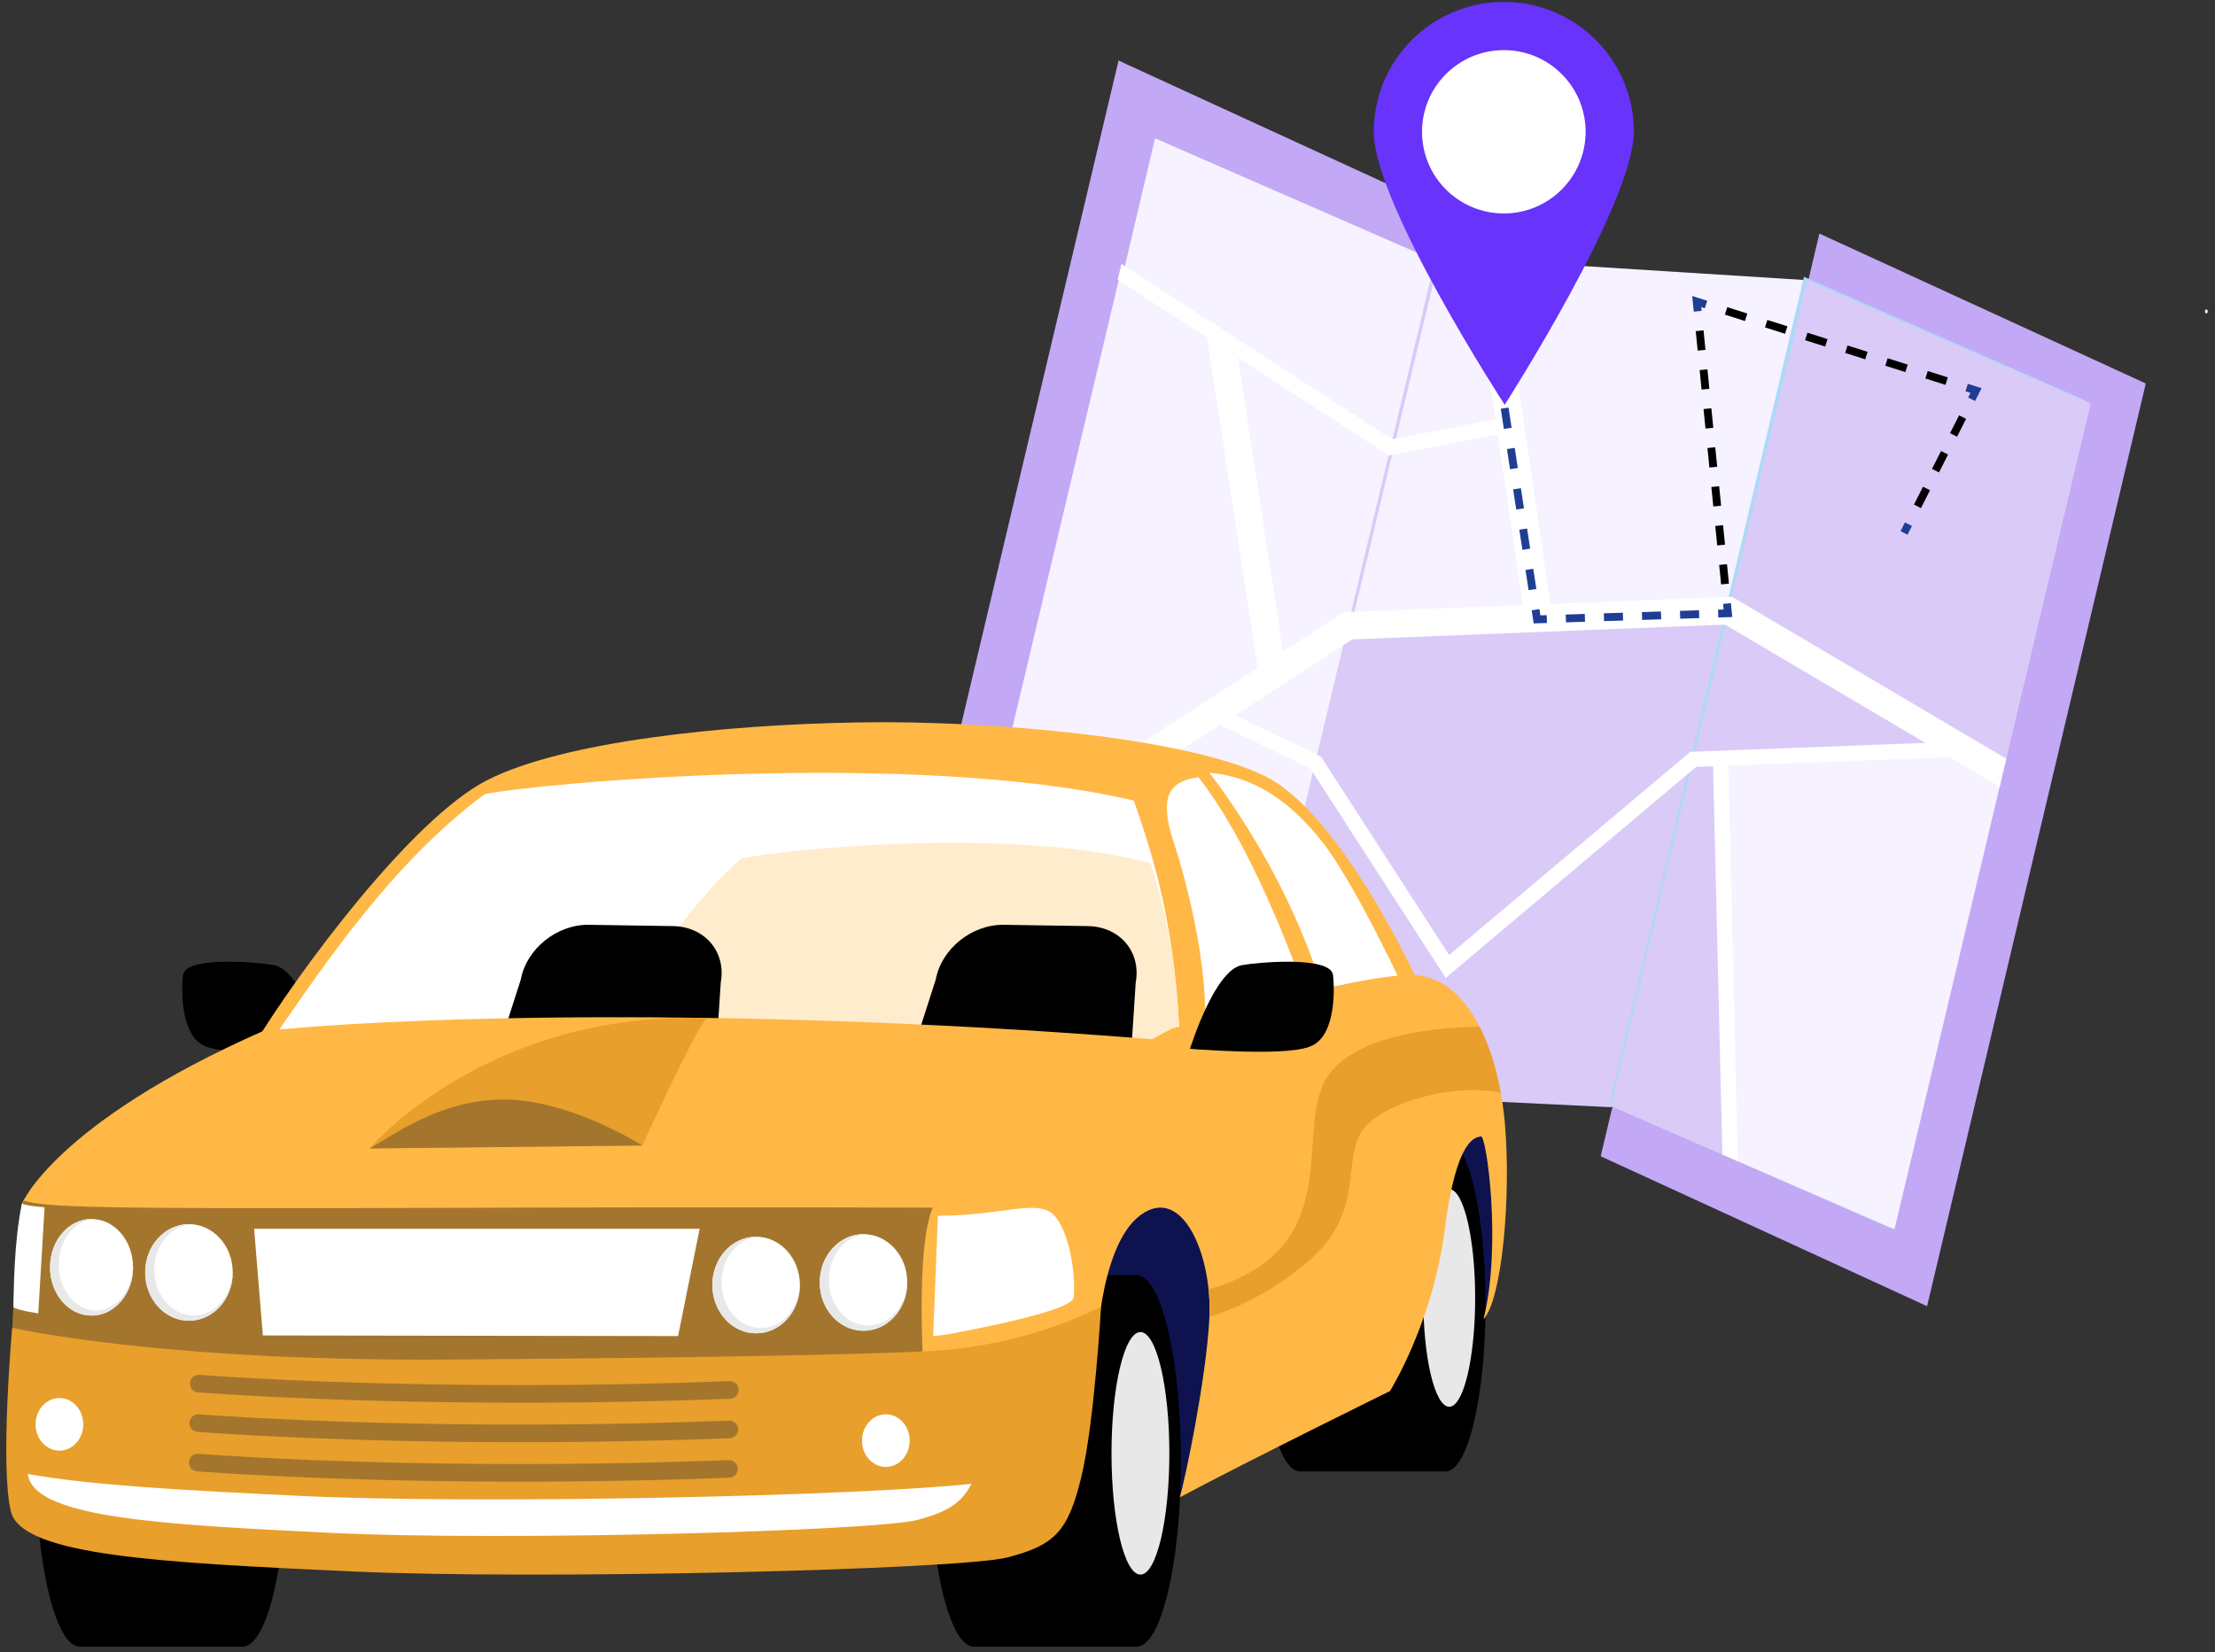 <svg xmlns="http://www.w3.org/2000/svg" xmlns:xlink="http://www.w3.org/1999/xlink" width="256" height="191" viewBox="0 0 256 191">
    <rect x="0" y="0" width="256" height="191" fill="#333333" stroke="none"/>
    <defs>
        <path id="prefix__a" d="M0 0H272V221H0z"/>
    </defs>
    <g fill="none" fill-rule="evenodd" transform="translate(-16 -19)">
        <mask id="prefix__b" fill="#fff">
            <use xlink:href="#prefix__a"/>
        </mask>
        <g mask="url(#prefix__b)">
            <g>
                <path fill="#C3A8F5" d="M141.844 131.239L104.12 113.908 129.397 7.239 167.12 24.571zM222.844 151.239L185.12 133.906 210.397 27.239 248.12 44.571z" transform="translate(15.88 18.761)"/>
                <path fill="#ACD9F8" d="M133.621 16.239L111.12 111.45 143.479 126.239 166.12 30.429z" transform="translate(15.88 18.761)"/>
                <path fill="#F7F2FF" d="M133.621 16.239L129.838 32.246 141.76 39.716 141.693 39.26 141.76 39.716 144.357 41.342 141.76 39.716 147.287 77.937 148.316 77.235 147.287 77.937 147.444 79.019 147.287 77.937 113.601 100.955 111.12 111.45 143.479 126.239 166.12 30.429z" transform="translate(15.88 18.761)"/>
                <path fill="#F7F2FF" d="M141.542 39.74L129.509 32.239 113.12 101.239 147.12 78.124z" transform="translate(15.88 18.761)"/>
                <path fill="#DACAF8" d="M143.12 126.133L186.381 128.239 209.12 32.943 166.003 30.239z" transform="translate(15.88 18.761)"/>
                <path fill="#F7F2FF" d="M199.959 71.287L209.12 32.638 171.12 30.239 177.544 72.239z" transform="translate(15.88 18.761)"/>
                <path fill="#F7F2FF" d="M171.804 30.575L166.424 30.239 156.12 73.239 178.12 71.428z" transform="translate(15.88 18.761)"/>
                <path fill="#ACD9F8" d="M241.12 46.517L208.611 32.239 186.12 127.961 218.631 142.239z" transform="translate(15.88 18.761)"/>
                <g>
                    <path fill="#DACAF8" d="M199.71 70.894l-13.54 56.976 13.829 6.004-1.245-45.825-.4.001h.4l-.023-.817.023.816c4.423-.009 9.003.004 13.535-.508 4.457-.395 8.823-1.176 13.329-1.016 2.49.145 3.942 2.106 5.642 3.807l.374-1.574-31.925-17.864z" transform="translate(15.88 18.761) translate(.12 .239)"/>
                    <path fill="#DACAF8" d="M241.637 46.659L208.851 32.422 199.709 70.894 231.634 88.758z" transform="translate(15.88 18.761) translate(.12 .239)"/>
                    <path fill="#F7F2FF" d="M225.617 86.525c-4.505-.16-8.872.62-13.328 1.016-4.532.512-9.112.5-13.535.508L200 133.874l18.958 8.232 12.303-51.774c-1.7-1.701-3.153-3.661-5.643-3.807" transform="translate(15.88 18.761) translate(.12 .239)"/>
                    <path fill="#FFF" d="M195.358 86.913l-27.875 23.491-14.685-22.733-.134-.209-9.913-4.779 13.56-8.773 43.062-1.704 23.15 13.67-27.165 1.037zm-52.28-45.57l17.453 11.31 12.56-2.45 2.92 19.747-20.261.8-.436.019-7.028 4.546-5.209-33.972zm88.034 49.607l.77-3.239-31.698-18.72-20.973.83-5.858-39.619-3.249-.204 2.73 18.456-11.94 2.33-18.175-11.778-.035-.231-.259.04-12.814-8.303-.433 1.824 10.618 6.882-.259.039 5.819 37.953-31.719 20.52-1.062 4.475 28.44-18.398 10.432 5.03 15.64 24.212 28.946-24.395 1.956-.074 1.076 44.889 1.788.777-1.097-45.734 25.578-.974 5.778 3.412z" transform="translate(15.88 18.761) translate(.12 .239)"/>
                    <g>
                        <path fill="#6833FB" d="M30.066 14.966c.026 8.292-14.933 31.606-14.933 31.606S.026 23.354 0 15.062C-.026 6.77 6.682.026 14.986 0c8.302-.026 15.053 6.675 15.08 14.966" transform="translate(15.88 18.761) translate(.12 .239) translate(158.773 .221)"/>
                        <path fill="#FFF" d="M24.486 14.984c.017 5.214-4.202 9.455-9.423 9.472-5.221.017-9.467-4.197-9.484-9.412-.017-5.215 4.203-9.455 9.424-9.471 5.222-.018 9.467 4.196 9.483 9.411" transform="translate(15.88 18.761) translate(.12 .239) translate(158.773 .221)"/>
                    </g>
                    <path fill="#1F3E93" d="M173.81 49.583l-.357-2.33.895-.138.358 2.33-.896.138zm.714 4.66l-.357-2.33.896-.138.357 2.33-.896.137zm.715 4.66l-.357-2.33.896-.138.357 2.33-.896.137zm.714 4.66l-.357-2.33.896-.138.357 2.33-.896.137zm.715 4.66l-.357-2.33.895-.138.358 2.33-.896.137zM177.257 72.067L177.025 70.552 177.921 70.415 178.032 71.136 178.762 71.113 178.792 72.018zM194.192 71.524l-.03-.905 2.2-.07.03.905-2.2.07zm-4.4.141l-.03-.904 2.2-.07.03.904-2.2.07zm-4.4.142l-.03-.905 2.2-.071.03.905-2.2.07zm-4.4.14l-.03-.904 2.2-.071.03.905-2.2.07zM198.592 71.383L198.563 70.478 199.21 70.458 199.146 69.814 200.048 69.724 200.209 71.331z" transform="translate(15.88 18.761) translate(.12 .239)"/>
                    <path fill="#000" d="M196.21 40.533l-.226-2.252.902-.09.225 2.252-.901.09zm.451 4.505l-.225-2.252.902-.09.225 2.252-.902.09zm.452 4.505l-.226-2.253.902-.09.226 2.253-.902.09zm.452 4.504l-.226-2.252.901-.09.226 2.252-.901.09zm.451 4.505l-.226-2.252.903-.09.225 2.252-.902.09zm.452 4.505l-.226-2.253.902-.09.226 2.252-.902.09zm.451 4.504l-.225-2.252.902-.09.226 2.252-.903.09z" transform="translate(15.88 18.761) translate(.12 .239)"/>
                    <path fill="#1F3E93" d="M195.758 36.028L195.577 34.217 197.314 34.77 197.038 35.632 196.616 35.498 196.66 35.938z" transform="translate(15.88 18.761) translate(.12 .239)"/>
                    <path fill="#000" d="M201.672 37.11l-2.317-.739.275-.863 2.317.74-.275.861zm4.634 1.476l-2.317-.738.276-.863 2.317.738-.276.863zm4.635 1.476l-2.317-.738.275-.862 2.317.738-.275.862zm4.634 1.477l-2.318-.739.276-.862 2.317.738-.275.863zm4.634 1.476l-2.317-.738.275-.862 2.318.738-.276.862zm4.635 1.477l-2.317-.738.275-.863 2.317.739-.275.862z" transform="translate(15.88 18.761) translate(.12 .239)"/>
                    <path fill="#1F3E93" d="M228.272 46.357L227.463 45.949 227.734 45.413 227.161 45.23 227.436 44.368 229.022 44.873z" transform="translate(15.88 18.761) translate(.12 .239)"/>
                    <path fill="#000" d="M226.187 50.484l-.809-.408 1.043-2.063.809.408-1.043 2.063zm-2.085 4.128l-.809-.409 1.043-2.063.809.408-1.043 2.064zm-2.085 4.126l-.809-.407 1.042-2.064.81.407-1.043 2.064z" transform="translate(15.88 18.761) translate(.12 .239)"/>
                    <path fill="#1F3E93" d="M220.464 61.812L219.655 61.405 220.166 60.394 220.975 60.802z" transform="translate(15.88 18.761) translate(.12 .239)"/>
                    <path fill="#0E134F" d="M169.365 153.665s2.488 1.061 3.361-6.62c.876-7.681.317-20.128-2.233-19.216-2.55.91-6.44 16.19-6.44 16.493 0 .303 5.312 9.343 5.312 9.343M135.03 173.583s2.488 1.064 3.362-6.617c.874-7.683 7.118-27.477-2.034-30.133-10.117-2.934-12.805 16.85-12.805 17.155 0 .302 11.477 19.595 11.477 19.595" transform="translate(15.88 18.761) translate(.12 .239)"/>
                    <path fill="#000" d="M31.674 111.572c-1.893-.339-10.266-1.078-10.52 1.148-.252 2.224-.157 7.52 2.894 8.33 3.05.808 13.626.188 13.626.188s-2.798-9.092-6-9.666" transform="translate(15.88 18.761) translate(.12 .239)"/>
                    <path fill="#000" d="M31.209 112.72c-1.894-.34-8.473-1.08-8.726 1.145-.253 2.226 0 6.613 1.565 7.184 2.974 1.089 13.626.189 13.626.189s-3.262-7.947-6.465-8.518M9.232 147.407h18.797v42.952H9.232c-2.83 0-5.122-9.616-5.122-21.476s2.293-21.476 5.122-21.476" transform="translate(15.88 18.761) translate(.12 .239)"/>
                    <path fill="#000" d="M22.908 168.883c0 11.86 2.293 21.476 5.122 21.476 2.829 0 5.122-9.616 5.122-21.476s-2.293-21.476-5.122-21.476c-2.829 0-5.122 9.615-5.122 21.476" transform="translate(15.88 18.761) translate(.12 .239)"/>
                    <path fill="#FFB846" d="M163.865 113.46s-8.822-19.426-17.738-23.778c-8.915-4.35-31.268-6.44-46.949-6.17-15.682.267-34.145 2.224-42.872 6.677-8.726 4.451-21.75 22.057-26.935 30.557 31.995 0 91.305.674 102.94 1.213 3.415.675 3.795 4.318 7.968 3.508 4.173-.81 22.163-7.555 23.586-8.263 1.423-.707 0-3.744 0-3.744" transform="translate(15.88 18.761) translate(.12 .239)"/>
                    <path fill="#FFF" d="M136.358 120.477s-54.253-4.857-104.332-1.08c5.058-7.284 13.279-19.697 23.996-27.59 6.45-1.316 49.732-5.194 75.025.744 2.403 6.879 4.806 14.702 5.311 27.926" transform="translate(15.88 18.761) translate(.12 .239)"/>
                    <path fill="#FFECCD" d="M136.358 120.477s-34.236-3.596-65.84-.799c3.194-5.391 8.38-14.576 15.144-20.417 4.07-.972 31.384-3.844 47.345.55 1.515 5.092 3.032 10.882 3.351 20.666" transform="translate(15.88 18.761) translate(.12 .239)"/>
                    <path fill="#000" d="M82.78 121.588l.521-7.994c.647-3.552-1.827-6.477-5.527-6.534l-9.71-.15c-3.7-.055-7.225 2.778-7.871 6.33l-2.559 7.962 25.147.386zM130.74 121.588l.52-7.994c.647-3.552-1.827-6.477-5.528-6.534l-9.71-.15c-3.699-.055-7.224 2.778-7.871 6.33l-2.559 7.962 25.147.386z" transform="translate(15.88 18.761) translate(.12 .239)"/>
                    <path fill="#FFF" d="M139.773 89.344s10.244 12.683 14.037 28.67c3.51-1.013 8.758-3.035 8.758-3.035s-5.75-12.457-9.58-17.438c-3.825-4.975-8.22-7.828-13.215-8.197M152.23 118.857s-5.944-19.158-13.721-29.005c-2.783.405-4.806 1.552-2.91 7.353 1.897 5.802 3.083 11.753 3.51 16.255.427 4.503-.285 9.562 3.652 8.398 3.935-1.162 9.468-3 9.468-3" transform="translate(15.88 18.761) translate(.12 .239)"/>
                    <path fill="#FFB846" d="M2.528 139.161s3.794-9.309 27.79-19.932c12.046-1.418 53.053-3.34 106.926 1.248 2.697.32-2.386 13.49-2.386 13.49s-26.006 16.729-25.437 23.001c-20.297 5.668-103.257.34-106.893-1.954-1.486-4.857 0-15.853 0-15.853" transform="translate(15.88 18.761) translate(.12 .239)"/>
                    <path fill="#E89F2B" d="M42.723 132.765s13.36-15.895 38.95-15.072c-1.472 1.615-7.433 14.732-7.433 14.732l-31.517.34z" transform="translate(15.88 18.761) translate(.12 .239)"/>
                    <path fill="#A4762D" d="M42.723 132.765l31.517-.34s-8.172-5.203-15.759-5.316c-7.586-.113-13.267 4.299-15.758 5.656" transform="translate(15.88 18.761) translate(.12 .239)"/>
                    <path fill="#000" d="M112.563 147.407h18.8v42.952h-18.8c-2.828 0-5.121-9.616-5.121-21.476s2.293-21.476 5.121-21.476" transform="translate(15.88 18.761) translate(.12 .239)"/>
                    <path fill="#000" d="M126.24 168.883c0 11.86 2.294 21.476 5.124 21.476 2.827 0 5.121-9.616 5.121-21.476s-2.294-21.476-5.121-21.476c-2.83 0-5.123 9.615-5.123 21.476" transform="translate(15.88 18.761) translate(.12 .239)"/>
                    <path fill="#E8E8E8" d="M128.462 168.009c0 7.744 1.496 14.02 3.343 14.02s3.345-6.276 3.345-14.02-1.498-14.021-3.345-14.021c-1.847 0-3.343 6.277-3.343 14.021" transform="translate(15.88 18.761) translate(.12 .239)"/>
                    <path fill="#000" d="M150.231 131.564h16.865v38.533h-16.865c-2.536 0-4.593-8.625-4.593-19.265s2.057-19.268 4.593-19.268" transform="translate(15.88 18.761) translate(.12 .239)"/>
                    <path fill="#000" d="M162.501 150.832c0 10.64 2.058 19.264 4.595 19.264 2.539 0 4.595-8.624 4.595-19.264 0-10.641-2.056-19.268-4.595-19.268-2.537 0-4.595 8.627-4.595 19.268" transform="translate(15.88 18.761) translate(.12 .239)"/>
                    <path fill="#E8E8E8" d="M164.493 150.047c0 6.947 1.343 12.578 3 12.578s3-5.63 3-12.578c0-6.947-1.343-12.579-3-12.579s-3 5.632-3 12.58" transform="translate(15.88 18.761) translate(.12 .239)"/>
                    <path fill="#FFB846" d="M111.825 139.632s-20.235-.134-60.64 0c-40.406.136-46.184-.06-48.464-.858-1.332 6.486-1.426 21.367-1.426 21.367s34.904 8.566 87.449 6.34c31.49-1.823 31.111-3.238 31.111-3.238l-8.03-23.61z" transform="translate(15.88 18.761) translate(.12 .239)"/>
                    <path fill="#000" d="M111.825 139.632s-20.235-.134-60.64 0c-40.406.136-46.184-.06-48.464-.858-1.332 6.486-1.426 21.367-1.426 21.367s34.904 8.566 87.449 6.34c31.49-1.823 31.111-3.238 31.111-3.238l-8.03-23.61z" opacity=".357" transform="translate(15.88 18.761) translate(.12 .239)"/>
                    <path fill="#FFF" d="M29.37 142.047L80.862 142.047 78.371 154.454 30.381 154.381zM15.378 146.504c0 3.084-2.148 5.584-4.797 5.584-2.65 0-4.799-2.5-4.799-5.584 0-3.083 2.148-5.583 4.799-5.583 2.65 0 4.797 2.5 4.797 5.583" transform="translate(15.88 18.761) translate(.12 .239)"/>
                    <path fill="#E8E8E8" d="M11.083 151.48c-2.373 0-4.296-2.364-4.296-5.28 0-2.814 1.793-5.107 4.051-5.264-.085-.005-.17-.015-.258-.015-2.65 0-4.798 2.5-4.798 5.584 0 3.083 2.149 5.583 4.798 5.583 2.65 0 4.799-2.5 4.799-5.583 0-.05-.006-.099-.007-.148-.068 2.842-1.96 5.123-4.29 5.123" transform="translate(15.88 18.761) translate(.12 .239)"/>
                    <path fill="#FFF" d="M26.899 147.098c0 3.084-2.266 5.584-5.061 5.584s-5.06-2.5-5.06-5.584c0-3.083 2.265-5.583 5.06-5.583 2.795 0 5.06 2.5 5.06 5.583" transform="translate(15.88 18.761) translate(.12 .239)"/>
                    <path fill="#E8E8E8" d="M22.368 152.074c-2.502 0-4.531-2.364-4.531-5.28 0-2.814 1.892-5.108 4.273-5.264-.09-.006-.18-.015-.272-.015-2.795 0-5.06 2.5-5.06 5.583 0 3.084 2.265 5.584 5.06 5.584 2.795 0 5.06-2.5 5.06-5.584 0-.05-.005-.098-.006-.147-.072 2.842-2.067 5.123-4.524 5.123" transform="translate(15.88 18.761) translate(.12 .239)"/>
                    <path fill="#FFF" d="M104.86 148.255c0 3.084-2.266 5.584-5.06 5.584-2.795 0-5.061-2.5-5.061-5.584 0-3.083 2.266-5.583 5.06-5.583 2.795 0 5.061 2.5 5.061 5.583" transform="translate(15.88 18.761) translate(.12 .239)"/>
                    <path fill="#E8E8E8" d="M100.33 153.231c-2.503 0-4.532-2.364-4.532-5.28 0-2.814 1.892-5.107 4.273-5.264-.09-.006-.18-.015-.272-.015-2.795 0-5.06 2.5-5.06 5.583 0 3.084 2.265 5.584 5.06 5.584 2.795 0 5.061-2.5 5.061-5.584 0-.05-.006-.098-.007-.147-.071 2.843-2.067 5.123-4.524 5.123" transform="translate(15.88 18.761) translate(.12 .239)"/>
                    <path fill="#FFF" d="M92.45 148.552c0 3.083-2.266 5.584-5.061 5.584s-5.06-2.5-5.06-5.584c0-3.083 2.265-5.583 5.06-5.583 2.795 0 5.06 2.5 5.06 5.583" transform="translate(15.88 18.761) translate(.12 .239)"/>
                    <path fill="#E8E8E8" d="M87.919 153.528c-2.502 0-4.531-2.364-4.531-5.28 0-2.814 1.892-5.108 4.273-5.264-.09-.006-.18-.015-.272-.015-2.795 0-5.06 2.5-5.06 5.583 0 3.084 2.265 5.584 5.06 5.584 2.795 0 5.06-2.5 5.06-5.584 0-.05-.005-.098-.006-.148-.072 2.843-2.067 5.124-4.524 5.124" transform="translate(15.88 18.761) translate(.12 .239)"/>
                    <path fill="#FFF" d="M1.545 151.05c.066-1.837.034-7.285.983-11.89.453.17 1.397.303 2.626.408l-.732 12.265c-1.788-.284-2.884-.572-2.877-.783" transform="translate(15.88 18.761) translate(.12 .239)"/>
                    <path fill="#FFB846" d="M135.41 118.925s-24.376 12.749-27.791 21.148c-1.992 5.867-.664 21.956-.664 21.956l19.728-4.857s.19-13.053 5.123-16.697c4.931-3.642 8.346 4.858 7.967 11.94-.38 7.084-2.783 18.518-3.415 20.678 8.094-4.32 24.282-12.277 24.282-12.277s4.931-7.826 6.323-18.618c1.39-10.795 3.588-10.676 4.205-10.828.616-.152 2.434 12.648.283 21.149 2.15-2.294 3.225-14.235 2.467-22.735-.758-8.498-4.225-16.701-10.395-17.052-6.171-.35-28.114 6.193-28.114 6.193" transform="translate(15.88 18.761) translate(.12 .239)"/>
                    <path fill="#E89F2B" d="M152.82 125.593c-2.744 6.762 2.238 19.005-13.137 23.467.11 1.061.143 2.137.096 3.185 2.53-.789 6.887-2.577 11.391-6.405 6.988-5.937 3.591-12.213 6.649-15.605 2.678-2.973 10.44-5.033 15.634-3.901-.506-2.795-1.321-5.439-2.445-7.64-3.07.012-15.575.458-18.188 6.899" transform="translate(15.88 18.761) translate(.12 .239)"/>
                    <path fill="#FFF" d="M108.4 140.55c.214-.002.422-.007.642-.009 1.994-.028 3.741-.201 5.271-.389 3.857-.473 6.297-1.038 7.565.39 1.77 1.99 2.466 6.869 2.213 9.432-.132.992-4.425 2.158-8.837 3.126-1.898.415-3.816.792-5.438 1.104-.511.098-1.179.182-1.964.255l.547-13.908z" transform="translate(15.88 18.761) translate(.12 .239)"/>
                    <path fill="#E89F2B" d="M127.253 151.05s-.758 13.407-2.277 19.682c-1.518 6.272-3.034 7.89-8.535 9.309-5.502 1.415-53.874 2.628-75.879 1.616-22.004-1.01-37.978-1.82-39.287-6.88-1.307-5.058.13-21.283.13-21.283s16.773 3.88 49.97 3.678c33.196-.204 51.515-.7 56.53-1.012 11.381-.708 19.348-5.11 19.348-5.11" transform="translate(15.88 18.761) translate(.12 .239)"/>
                    <path fill="#FFF" d="M105.138 166.54c0 1.68-1.234 3.042-2.756 3.042-1.524 0-2.758-1.362-2.758-3.042 0-1.68 1.234-3.042 2.758-3.042 1.522 0 2.756 1.362 2.756 3.042M9.625 164.658c0 1.68-1.235 3.042-2.758 3.042-1.522 0-2.756-1.362-2.756-3.042 0-1.68 1.234-3.042 2.756-3.042 1.523 0 2.758 1.362 2.758 3.042" transform="translate(15.88 18.761) translate(.12 .239)"/>
                    <path fill="#A4762D" d="M52.513 162.111c-15.591-.19-26.37-.903-29.621-1.144-.565-.041-.987-.537-.94-1.101.048-.555.532-.97 1.088-.93 5.096.378 29.13 1.95 61.272.73.562-.02 1.038.415 1.061.975.022.563-.421 1.038-.984 1.06-11.916.452-22.726.521-31.876.41M52.457 166.675c-15.59-.189-26.369-.903-29.62-1.143-.566-.042-.988-.538-.94-1.102.048-.555.531-.97 1.088-.929 5.096.377 29.129 1.95 61.271.73.562-.022 1.039.414 1.061.975.023.562-.42 1.037-.984 1.059-11.916.452-22.726.522-31.876.41M52.402 171.24c-15.591-.19-26.37-.904-29.621-1.144-.566-.042-.987-.537-.94-1.102.048-.555.532-.97 1.088-.929 5.096.378 29.13 1.95 61.272.73.561-.021 1.038.414 1.06.975.023.563-.42 1.038-.983 1.059-11.917.452-22.726.522-31.876.411" transform="translate(15.88 18.761) translate(.12 .239)"/>
                    <path fill="#FFF" d="M34.472 172.92c21.234 1.033 65.628-.005 77.814-1.399-1.166 2.285-2.858 3.269-6.116 4.157-4.917 1.34-48.138 2.49-67.799 1.532-19.66-.956-33.933-1.725-35.103-6.514-.022-.093-.043-.2-.063-.3 7.44 1.334 18.373 1.896 31.267 2.524" transform="translate(15.88 18.761) translate(.12 .239)"/>
                    <path fill="#000" d="M143.544 111.572c1.894-.339 10.266-1.078 10.519 1.148.254 2.224.158 7.52-2.893 8.33-3.05.808-13.626.188-13.626.188s2.797-9.092 6-9.666" transform="translate(15.88 18.761) translate(.12 .239)"/>
                    <path fill="#000" d="M144.009 112.72c1.894-.34 8.474-1.08 8.726 1.145.253 2.226 0 6.613-1.565 7.184-2.972 1.089-13.626.189-13.626.189s3.263-7.947 6.465-8.518" transform="translate(15.88 18.761) translate(.12 .239)"/>
                </g>
                <path fill="#FFFFDE" d="M254.96 36.239c0 .125.072.226.16.226.088 0 .16-.101.16-.226s-.072-.226-.16-.226c-.088 0-.16.1-.16.226" transform="translate(15.88 18.761)"/>
            </g>
        </g>
    </g>
</svg>
